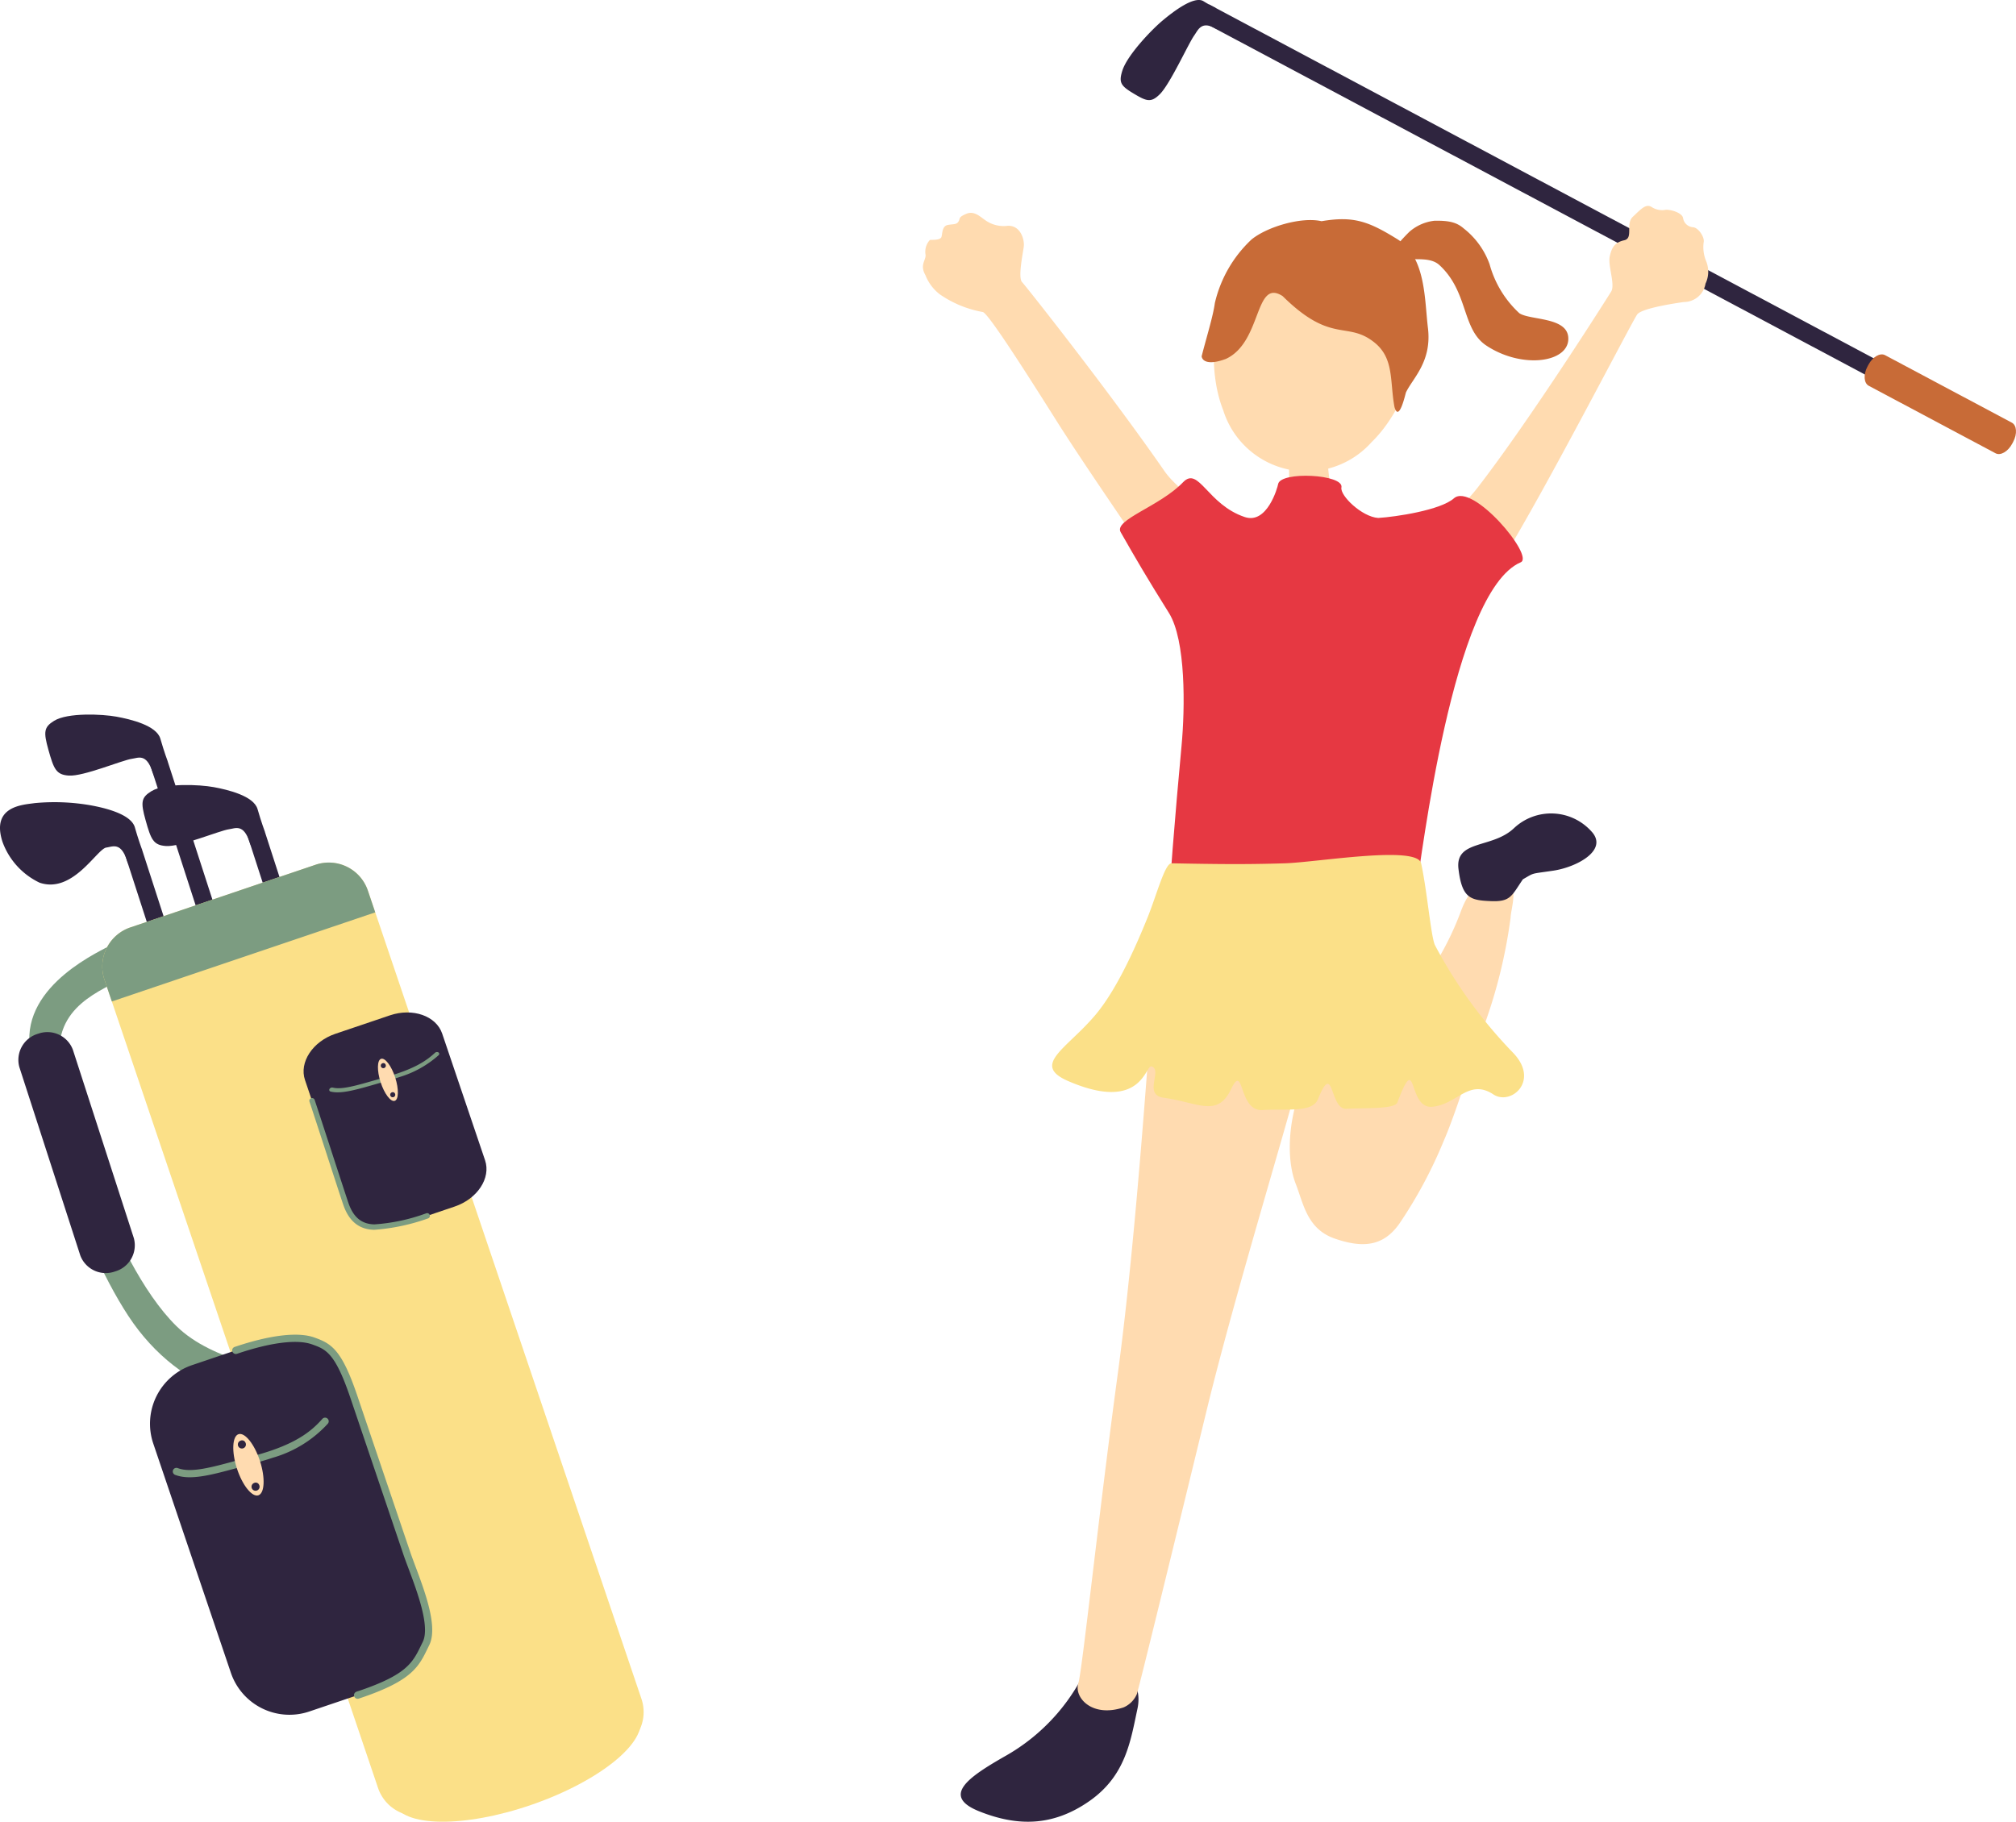 <svg id="グループ_864" data-name="グループ 864" xmlns="http://www.w3.org/2000/svg" xmlns:xlink="http://www.w3.org/1999/xlink" width="250" height="225.966" viewBox="0 0 250 225.966">
  <defs>
    <clipPath id="clip-path">
      <rect id="長方形_408" data-name="長方形 408" width="250" height="225.966" fill="none"/>
    </clipPath>
  </defs>
  <path id="パス_15880" data-name="パス 15880" d="M148.935,2.609l99.248,52.858,1.076-2.019L149.928.546Z" fill="#2f253f"/>
  <g id="グループ_863" data-name="グループ 863">
    <g id="グループ_862" data-name="グループ 862" clip-path="url(#clip-path)">
      <path id="パス_15881" data-name="パス 15881" d="M247.466,56.226c.612.326,1.54-.21,2.063-1.191l.122-.23c.523-.981.449-2.05-.163-2.376l-15.726-8.375c-.612-.326-1.54.21-2.062,1.19l-.123.231c-.522.981-.449,2.05.163,2.376Z" fill="#c86b37"/>
      <path id="パス_15882" data-name="パス 15882" d="M150.72.968a15.523,15.523,0,0,1-1.494-.827c-1.149-.682-3.7,1.27-5.066,2.414s-4.364,4.274-4.978,6.2c-.465,1.463-.209,1.88,1.328,2.807,1.666,1,2.211,1.23,3.332.107,1.283-1.287,3.538-6.279,4.246-7.264.474-.66.863-1.822,2.545-.926s.087-2.514.087-2.514" fill="#2f253f"/>
      <path id="パス_15883" data-name="パス 15883" d="M172.02,32.012a23.131,23.131,0,0,1,2.747-3.254,5.668,5.668,0,0,1,3.1-1.375c1.892-.041,2.817.227,3.658.964a9.835,9.835,0,0,1,3.2,4.441,12.891,12.891,0,0,0,3.684,6.061c1.29.878,5.817.458,6.063,2.933.315,3.165-5.636,4.082-10.156,1.081-3.066-2.036-2.193-6.636-5.808-9.974-1.337-1.235-3.713-.439-6.491-.877" fill="#c86b37"/>
      <path id="パス_15884" data-name="パス 15884" d="M170.064,54.869a10.816,10.816,0,0,1-18.377-3.988c-3.4-8.578.379-25.412,14.473-22.353s10.552,19.943,3.9,26.341" fill="#ffdbb0"/>
      <path id="パス_15885" data-name="パス 15885" d="M151.958,44.547c4.589-2.05,3.568-10.1,7.1-7.818,6.08,6.009,7.989,3.023,11.39,5.759,2.47,1.986,1.882,4.83,2.483,8.012.569,1.966,1.358-1.694,1.424-1.832.827-1.749,3.235-3.8,2.72-8-.432-3.532-.242-8.8-3.793-11s-5.42-2.909-9.4-2.23c-2.5-.578-6.808.708-8.709,2.292a15.649,15.649,0,0,0-4.522,7.86c-.221,1.646-1,4.11-1.638,6.6.075.615.868,1.112,2.945.351" fill="#c86b37"/>
      <path id="パス_15886" data-name="パス 15886" d="M158.853,54.352c1.425.635,4.934.755,5.941,0-.462,3.9.119,9.175,3.45,11.118,2.867,1.672-.246,4.262-5.392,3.927-4.759.3-8.641-1.426-6.252-2.979,3.425-2.226,4.115-8.721,2.253-12.066" fill="#ffdbb0"/>
      <path id="パス_15887" data-name="パス 15887" d="M178.263,66.824c-.948-1.76,1.76-2.166,5.071-6.465,6.646-8.629,16.092-23.584,16.463-24.193.524-.862-.414-3.2-.181-4.329s.625-1.775,1.8-2.034.125-2.034,1.067-2.913,1.609-1.676,2.327-1.217a2.343,2.343,0,0,0,1.764.346c.7-.029,2.045.4,2.141,1.03a1.338,1.338,0,0,0,1.237,1.137c.631.044,1.376,1.132,1.332,1.763a4.5,4.5,0,0,0,.315,2.5,3.458,3.458,0,0,1-.1,2.732,2.729,2.729,0,0,1-2.7,2.281c-2.085.3-5.14.845-5.742,1.5-.466.507-11.4,21.8-16.675,30.309-2.107,3.4-8.124-2.451-8.124-2.451" fill="#ffdbb0"/>
      <path id="パス_15888" data-name="パス 15888" d="M151.9,66.728c-2.89-4.643-5.789-5.83-7.526-8.335-6.869-9.907-17.257-23.034-17.612-23.379-.574-.554.119-3.712.2-4.477s-.354-2.568-1.974-2.533a3.907,3.907,0,0,1-2.742-.647c-.658-.423-1.409-1.277-2.441-.826s-.693.557-.946.952-.594.287-1.312.42-.668.983-.79,1.461-1.233.359-1.449.406a2.159,2.159,0,0,0-.543,1.769c.133.717-.768,1.253,0,2.6a5.518,5.518,0,0,0,1.781,2.371,13.517,13.517,0,0,0,5.318,2.191c.592.064,4.67,6.381,9.078,13.379,3.72,5.907,10.913,16.225,13.2,19.753,1.039,1.6,10.019-1.066,7.759-5.106" fill="#ffdbb0"/>
      <path id="パス_15889" data-name="パス 15889" d="M188.584,69.745c1.739-.745-5.988-9.962-8.29-7.931-1.664,1.468-7.208,2.3-9.39,2.433-2.015-.136-4.761-2.775-4.556-3.787.333-1.641-7.582-2.037-7.853-.406-.069.415-1.354,5.009-4.13,4.082-4.647-1.553-5.712-6.342-7.649-4.325-2.9,3.025-8.623,4.653-7.743,6.2,1.921,3.377,3.275,5.687,5.983,10.019,2.112,3.38,2.008,11.77,1.562,16.51-.769,8.173-1.629,19.032-1.588,19.973.125,2.8,8.355,1.544,12.969,1.829,5.439-.426,17.071-1.051,17.749-4.305.611-2.935,4.406-36.636,12.936-40.292" fill="#e63842"/>
      <path id="パス_15890" data-name="パス 15890" d="M135.333,205.538c3.082.419,6.57,2.462,5.718,6.426s-1.439,8.279-5.947,11.433-8.907,3.184-13.67,1.281-1.305-4.257,3.12-6.795a24.267,24.267,0,0,0,10.779-12.345" fill="#2f253f"/>
      <path id="パス_15891" data-name="パス 15891" d="M161.63,130.939s-18.515-5.228-18.9-3.837c-.19.693-1.747,25.827-4.112,43.264-2.384,17.579-4.428,36.978-4.9,38.45-.542,1.7,1.649,4.287,5.611,2.97a3.154,3.154,0,0,0,1.643-1.633c.181-.423,4.719-18.988,8.637-35.11,4.156-17.1,12.352-43.015,12.017-44.1" fill="#ffdbb0"/>
      <path id="パス_15892" data-name="パス 15892" d="M186.25,110.262c-2.374,1.4-3.345-2.05-5.179,3.021a36.9,36.9,0,0,1-5.849,10.155c-6.279,5.209-11.149,3.663-14.027,11.852-1.668,4.745-1.487,9.066-.516,11.548s1.4,5.611,4.855,6.8,5.989.978,7.984-1.834a56.6,56.6,0,0,0,5.5-10.25c1.713-3.876,4.615-13.488,5.071-14.458a63.448,63.448,0,0,0,3.237-13.271c0-.971,1.295-4.963-1.079-3.56" fill="#ffdbb0"/>
      <path id="パス_15893" data-name="パス 15893" d="M188.839,109.076c1.51-.863.863-.647,3.776-1.079s6.875-2.551,4.748-4.855a6.721,6.721,0,0,0-9.6-.432c-2.7,2.59-7.337,1.4-6.9,5.071s1.51,3.884,3.992,3.992,2.589-.647,3.992-2.7" fill="#2f253f"/>
      <path id="パス_15894" data-name="パス 15894" d="M185.192,135.75c-3.068-2.016-4.526,1.293-7.607,1.534-3.105.253-1.774-7.2-4.3-.532-.33.862-4.146.646-6.3.785s-1.534-6.148-3.55-1.191c-.7,1.711-3.866,1.153-6.883,1.344s-2.244-6.022-3.893-2.587c-1.7,3.563-4.069,1.649-8.329,1.065-2.649-.355-.1-3.448-1.534-3.892-.773-.241-1.166,5.781-10.319,1.826-4.7-2.029-.1-4.044,3.435-8.3,2.473-2.979,4.7-7.8,6.393-11.989,1.13-2.8,2.152-6.746,2.97-6.73,5.866.112,9.284.149,14.076,0,3.974-.124,16.376-2.258,16.879,0,.722,3.249,1.228,9.2,1.723,10.169a58.261,58.261,0,0,0,9.735,13.39c3.258,3.461-.33,6.529-2.5,5.109" fill="#fbe088"/>
      <path id="パス_15895" data-name="パス 15895" d="M16.15,120.812c1.914-1.325-1.1-4.307-2.154-3.7-1.3.757-11.212,4.959-10.306,12.717.672,5.744,5.685,23.429,12.23,33.406,6.62,10.091,17.312,12.042,18.51,7.495.291-1.106-7.894-1.658-12.561-6.25C13.552,156.3,7.383,134.517,7.347,130.495c-.057-6.377,6.308-7.956,8.8-9.683" fill="#7c9c81"/>
      <path id="パス_15896" data-name="パス 15896" d="M9.956,155.722a3.371,3.371,0,0,0,4.31,1.987,3.371,3.371,0,0,0,2.33-4.135L9.038,130.211a3.373,3.373,0,0,0-4.311-1.987A3.372,3.372,0,0,0,2.4,132.36Z" fill="#2f253f"/>
      <rect id="長方形_405" data-name="長方形 405" width="2.199" height="105.271" transform="translate(15.517 106.049) rotate(-17.932)" fill="#2f253f"/>
      <path id="パス_15897" data-name="パス 15897" d="M46.9,206.17a1.807,1.807,0,0,0,2.345.939l.239-.077A1.807,1.807,0,0,0,50.83,204.9L43.8,183.176a1.806,1.806,0,0,0-2.345-.939l-.239.077a1.806,1.806,0,0,0-1.35,2.135Z" fill="#c86b37"/>
      <path id="パス_15898" data-name="パス 15898" d="M17.613,105.371s-.417-1.1-.887-2.741-3.669-2.408-5.443-2.733a26.04,26.04,0,0,0-6.975-.28c-1.38.21-5.45.315-4,4.8a9,9,0,0,0,4.6,5.07c4.138,1.412,7.118-4.2,8.282-4.359.78-.106,1.8-.712,2.556,1.613s1.87-1.365,1.87-1.365" fill="#2f253f"/>
      <rect id="長方形_406" data-name="長方形 406" width="2.199" height="105.271" transform="translate(18.678 95.048) rotate(-17.932)" fill="#2f253f"/>
      <path id="パス_15899" data-name="パス 15899" d="M50.056,195.169a1.807,1.807,0,0,0,2.345.939l.239-.077a1.807,1.807,0,0,0,1.351-2.135l-7.028-21.721a1.806,1.806,0,0,0-2.345-.939l-.239.077a1.806,1.806,0,0,0-1.35,2.135Z" fill="#c86b37"/>
      <path id="パス_15900" data-name="パス 15900" d="M20.774,94.37s-.417-1.1-.887-2.741-3.669-2.408-5.443-2.733-6.055-.523-7.731.511C5.441,90.192,5.381,90.78,6,92.993c.672,2.4.956,3.1,2.526,3.21,1.8.129,6.658-1.922,7.822-2.081.78-.106,1.8-.712,2.556,1.613s1.87-1.365,1.87-1.365" fill="#2f253f"/>
      <rect id="長方形_407" data-name="長方形 407" width="2.199" height="105.271" transform="translate(30.731 103.786) rotate(-17.932)" fill="#2f253f"/>
      <path id="パス_15901" data-name="パス 15901" d="M62.109,203.906a1.807,1.807,0,0,0,2.345.939l.239-.077a1.807,1.807,0,0,0,1.351-2.135l-7.028-21.721a1.806,1.806,0,0,0-2.345-.939l-.239.077a1.806,1.806,0,0,0-1.35,2.135Z" fill="#c86b37"/>
      <path id="パス_15902" data-name="パス 15902" d="M32.827,103.107s-.417-1.1-.887-2.741-3.669-2.408-5.443-2.733-6.055-.523-7.731.511c-1.272.785-1.332,1.373-.713,3.586.672,2.4.956,3.1,2.526,3.21,1.8.129,6.658-1.922,7.822-2.081.78-.107,1.8-.712,2.556,1.613s1.87-1.365,1.87-1.365" fill="#2f253f"/>
      <path id="パス_15903" data-name="パス 15903" d="M79.55,210.74a5.114,5.114,0,0,1-3.2,6.465l-23,7.784a5.116,5.116,0,0,1-6.466-3.2L12.952,121.509a5.115,5.115,0,0,1,3.2-6.466l23-7.783a5.115,5.115,0,0,1,6.465,3.2Z" fill="#fbe088"/>
      <path id="パス_15904" data-name="パス 15904" d="M79.324,212.964c1.068,3.075-4.9,7.945-13.342,10.877s-16.142,2.815-17.21-.26,4.9-7.945,13.34-10.876,16.143-2.816,17.212.259" fill="#fbe088"/>
      <path id="パス_15905" data-name="パス 15905" d="M45.615,110.456a5.114,5.114,0,0,0-6.465-3.2l-23,7.784a5.115,5.115,0,0,0-3.2,6.465l.919,2.717,32.662-11.053Z" fill="#7c9c81"/>
      <path id="パス_15906" data-name="パス 15906" d="M52.713,199.361a7.672,7.672,0,0,1-4.794,9.7L38.336,212.3a7.672,7.672,0,0,1-9.7-4.794L19,179.038a7.671,7.671,0,0,1,4.794-9.7l9.583-3.243a7.671,7.671,0,0,1,9.7,4.794Z" fill="#2f253f"/>
      <path id="パス_15907" data-name="パス 15907" d="M44.749,210.607l-.271.091a.45.45,0,0,1-.286-.853,1.594,1.594,0,0,1,.28-.094c5.982-2.024,6.7-3.5,7.775-5.727l.18-.369c.928-1.9-.684-6.2-1.75-9.049-.26-.692-.5-1.329-.682-1.874l-6.537-19.318c-1.906-5.633-3.036-6.039-4.746-6.654-1.852-.666-5.148-.25-9.313,1.16a.45.45,0,1,1-.289-.852c4.357-1.475,7.864-1.889,9.873-1.166,2.108.757,3.376,1.46,5.327,7.223l6.537,19.319c.181.537.417,1.164.672,1.847,1.188,3.172,2.815,7.517,1.715,9.76l-.177.365c-1.134,2.341-1.959,4.043-8.308,6.191" fill="#7c9c81"/>
      <path id="パス_15908" data-name="パス 15908" d="M33.877,180.8c-.635.215-1.313.419-2.041.616-.594.16-1.16.316-1.7.466-3.9,1.076-6.477,1.787-8.4,1.066a.45.45,0,1,1,.316-.842c1.644.618,4.109-.062,7.84-1.091q.814-.225,1.706-.468c5.021-1.355,6.992-2.988,8.378-4.551a.45.45,0,0,1,.673.6,14.772,14.772,0,0,1-6.775,4.207" fill="#7c9c81"/>
      <path id="パス_15909" data-name="パス 15909" d="M32.238,181.223c.675,2.085.582,4-.2,4.254s-1.983-1.243-2.658-3.328-.582-4,.2-4.254,1.983,1.243,2.658,3.328" fill="#ffdbb0"/>
      <path id="パス_15910" data-name="パス 15910" d="M30.425,178.915a.5.5,0,1,1-.585-.217.447.447,0,0,1,.585.217" fill="#2f253f"/>
      <path id="パス_15911" data-name="パス 15911" d="M32.12,184.155a.5.5,0,1,1-.585-.217.448.448,0,0,1,.585.217" fill="#2f253f"/>
      <path id="パス_15912" data-name="パス 15912" d="M60.154,143.925c.744,2.2-.951,4.78-3.767,5.733l-6.772,2.292c-2.817.953-5.73-.068-6.474-2.268l-5.319-15.717c-.744-2.2.951-4.78,3.767-5.733l6.772-2.291c2.817-.953,5.73.067,6.474,2.267Z" fill="#2f253f"/>
      <path id="パス_15913" data-name="パス 15913" d="M49.5,133.609c-.449.152-.927.3-1.439.445-.417.119-.816.235-1.2.345-2.745.794-4.559,1.319-5.85,1a.214.214,0,0,1-.155-.317.383.383,0,0,1,.413-.176c1.107.274,2.842-.228,5.467-.988l1.2-.346c3.532-1.005,4.97-2.025,6-2.978a.368.368,0,0,1,.44-.051.221.221,0,0,1,0,.358,12.838,12.838,0,0,1-4.878,2.708" fill="#7c9c81"/>
      <path id="パス_15914" data-name="パス 15914" d="M49.008,133.65c.464,1.435.437,2.741-.061,2.9s-1.284-.881-1.749-2.316-.437-2.742.061-2.9,1.285.882,1.749,2.317" fill="#ffdbb0"/>
      <path id="パス_15915" data-name="パス 15915" d="M47.814,132.044a.313.313,0,1,1-.377-.158.291.291,0,0,1,.377.158" fill="#2f253f"/>
      <path id="パス_15916" data-name="パス 15916" d="M48.981,135.651a.313.313,0,1,1-.377-.158.291.291,0,0,1,.377.158" fill="#2f253f"/>
      <path id="パス_15917" data-name="パス 15917" d="M53.135,151.109a.353.353,0,0,1-.053.023,25.21,25.21,0,0,1-6.69,1.413c-1.878-.047-3.132-1.072-3.833-3.133-.32-.942-1.342-4.075-2.3-7.027-.842-2.582-1.639-5.025-1.881-5.739a.337.337,0,0,1,.639-.217c.242.716,1.04,3.162,1.884,5.747.961,2.948,1.982,6.078,2.3,7.018.608,1.787,1.628,2.637,3.212,2.677a23.019,23.019,0,0,0,6.455-1.378.338.338,0,0,1,.27.616" fill="#7c9c81"/>
    </g>
  </g>
</svg>
